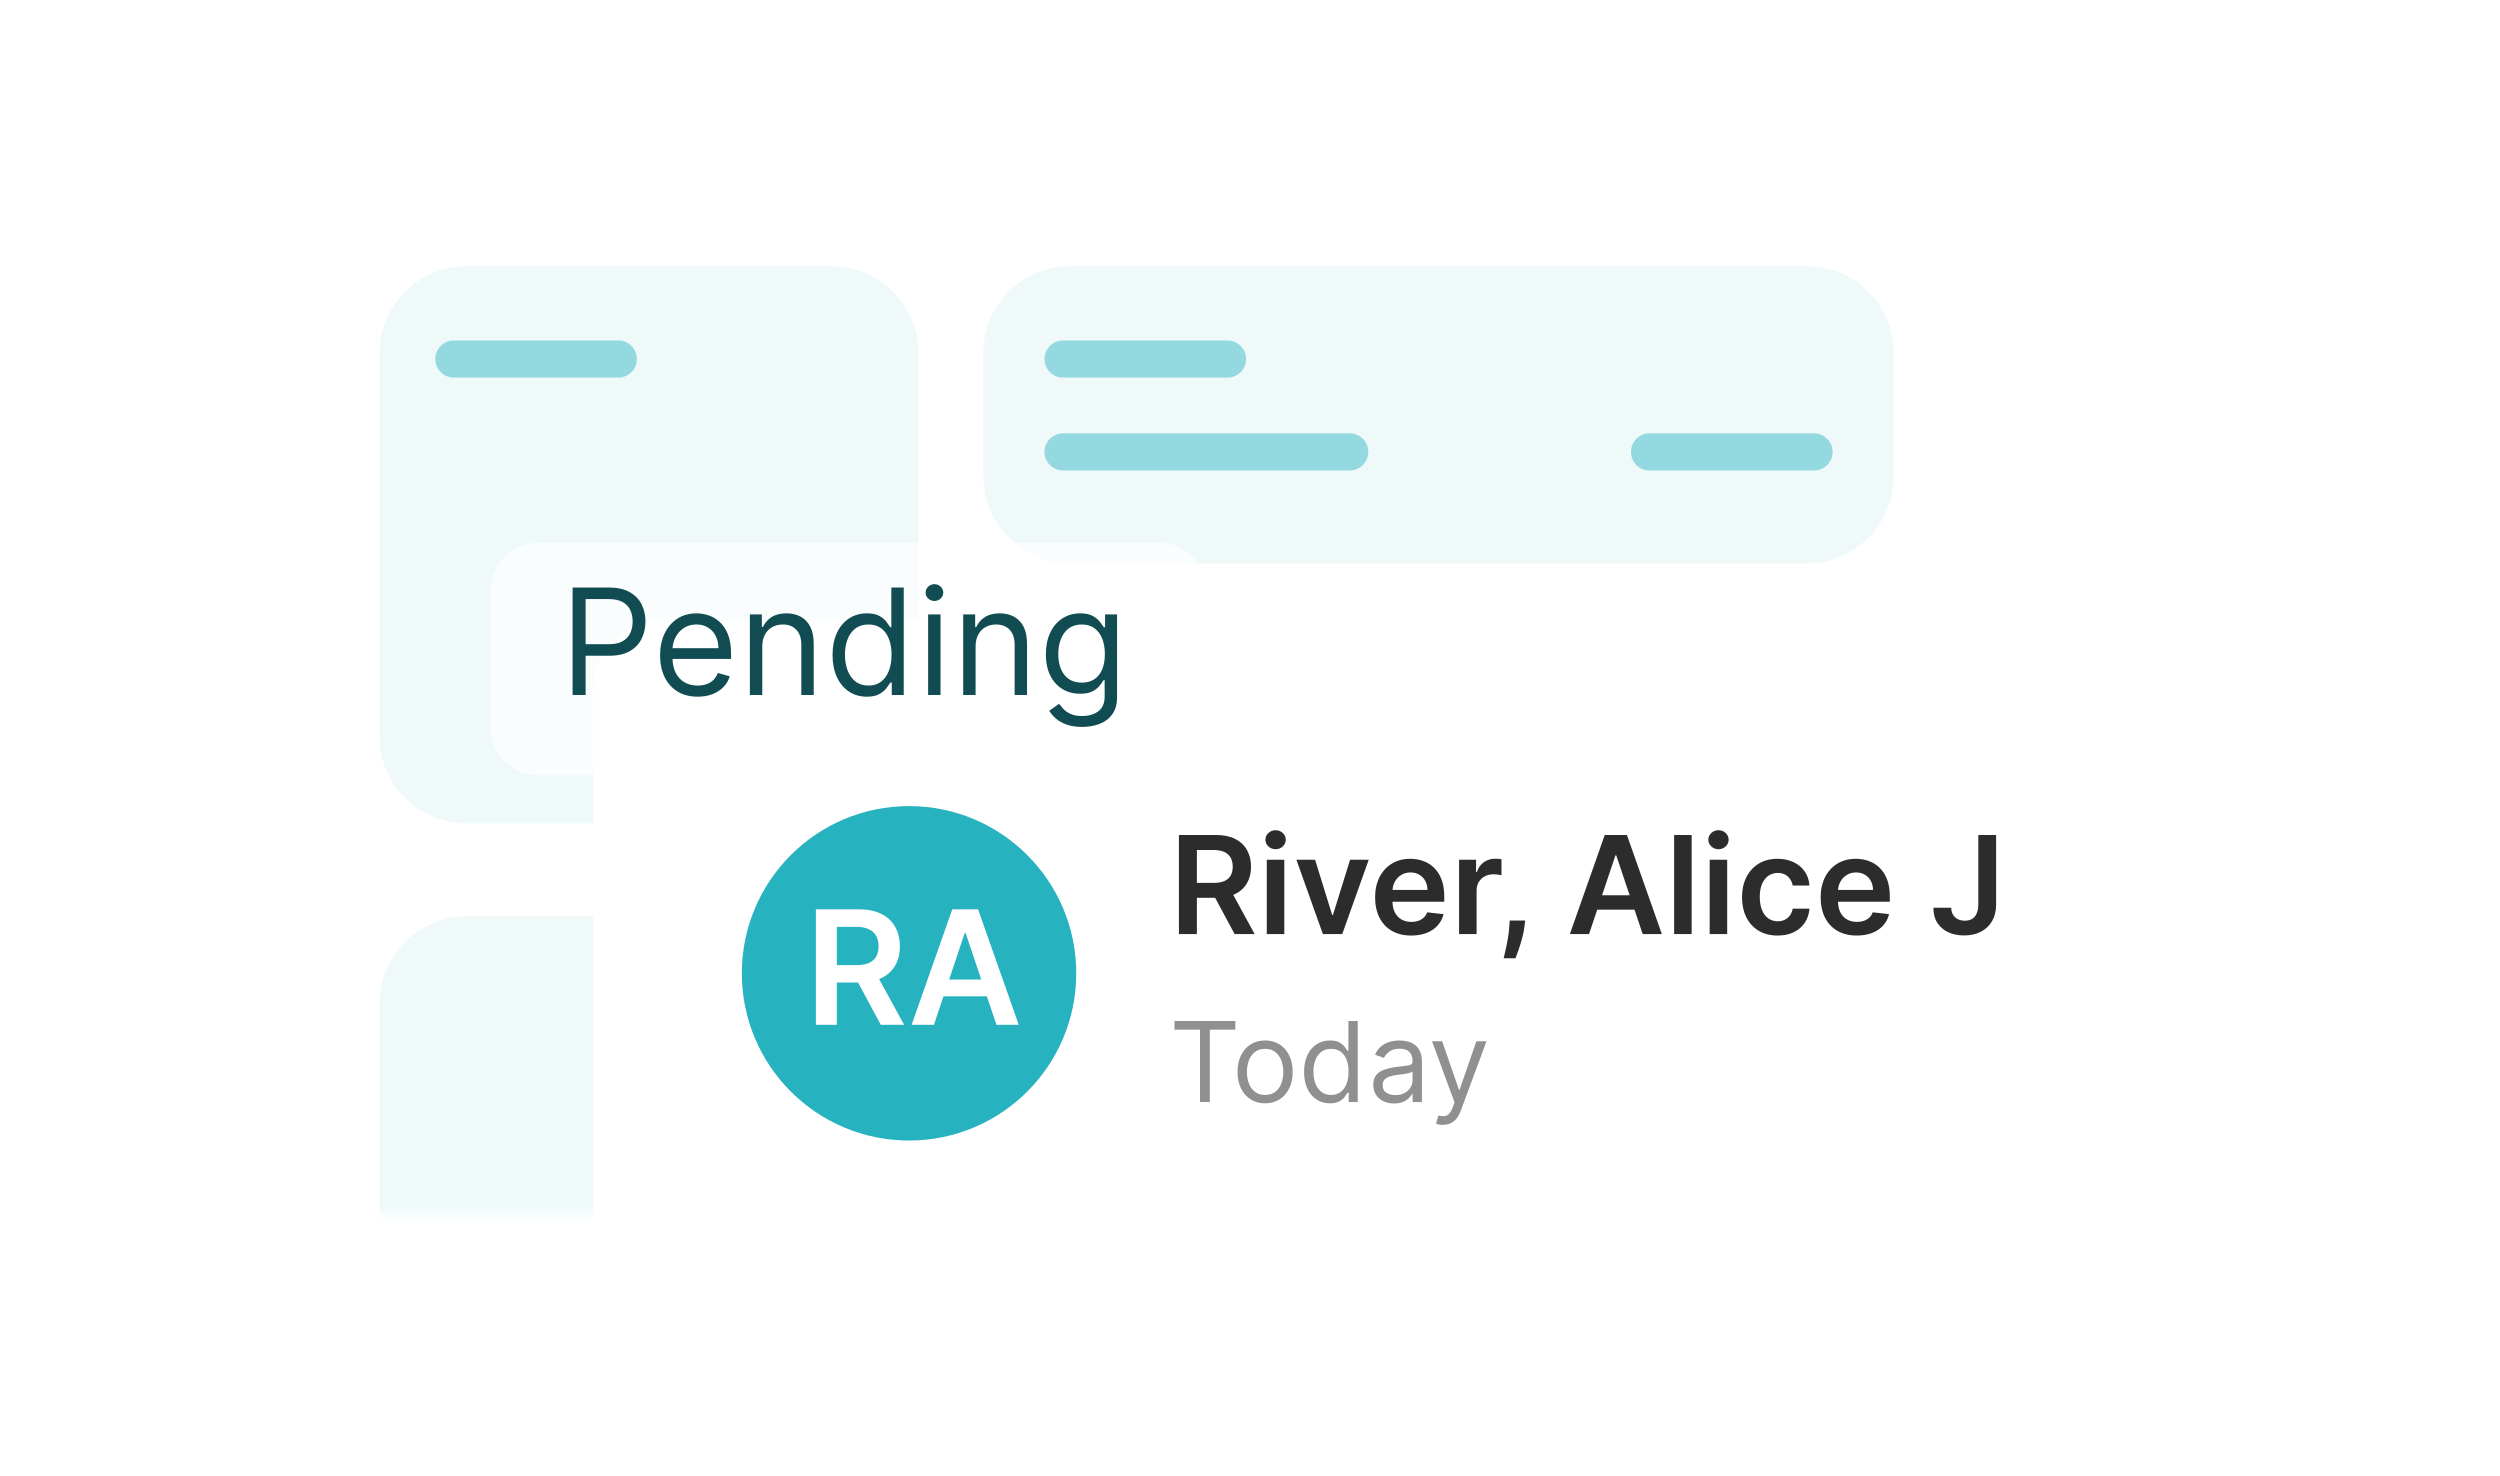 <?xml version="1.0" encoding="UTF-8"?> <svg xmlns="http://www.w3.org/2000/svg" width="293" height="173" viewBox="0 0 293 173" fill="none"><g clip-path="url(#clip0_0_3)"><g filter="url(#filter0_d_0_3)"><mask id="mask0_0_3" style="mask-type:luminance" maskUnits="userSpaceOnUse" x="14" y="15" width="218" height="126"><path d="M14 25.188C14 19.561 18.561 15 24.188 15H221.554C227.181 15 231.742 19.561 231.742 25.188V130.014C231.742 135.64 227.181 140.202 221.554 140.202H24.188C18.561 140.202 14 135.64 14 130.014V25.188Z" fill="white"></path></mask><g mask="url(#mask0_0_3)"><path d="M14 25.188C14 19.561 18.561 15 24.188 15H221.554C227.181 15 231.742 19.561 231.742 25.188V130.014C231.742 135.64 227.181 140.202 221.554 140.202H24.188C18.561 140.202 14 135.64 14 130.014V25.188Z" fill="white" fill-opacity="0.7"></path><path d="M36.863 15H-20.839V140.202H36.863V15Z" fill="white"></path><path data-figma-bg-blur-radius="12.2256" d="M211.755 29.153H125.438C119.811 29.153 115.25 33.715 115.25 39.341V53.804C115.25 59.431 119.811 63.992 125.438 63.992H211.755C217.382 63.992 221.943 59.431 221.943 53.804V39.341C221.943 33.715 217.382 29.153 211.755 29.153Z" fill="#E9F7F9" fill-opacity="0.7"></path><path d="M158.185 48.75H124.588C123.386 48.75 122.411 49.725 122.411 50.927C122.411 52.13 123.386 53.105 124.588 53.105H158.185C159.387 53.105 160.362 52.13 160.362 50.927C160.362 49.725 159.387 48.75 158.185 48.75Z" fill="#93D9DF"></path><path d="M143.864 37.863H124.588C123.386 37.863 122.411 38.838 122.411 40.04C122.411 41.243 123.386 42.218 124.588 42.218H143.864C145.066 42.218 146.041 41.243 146.041 40.04C146.041 38.838 145.066 37.863 143.864 37.863Z" fill="#93D9DF"></path><path d="M212.605 48.75H193.329C192.127 48.75 191.152 49.725 191.152 50.927C191.152 52.13 192.127 53.105 193.329 53.105H212.605C213.807 53.105 214.782 52.13 214.782 50.927C214.782 49.725 213.807 48.75 212.605 48.75Z" fill="#93D9DF"></path><path data-figma-bg-blur-radius="12.2256" d="M97.441 29.153H54.672C49.045 29.153 44.484 33.715 44.484 39.341V84.288C44.484 89.915 49.045 94.476 54.672 94.476H97.441C103.068 94.476 107.629 89.915 107.629 84.288V39.341C107.629 33.715 103.068 29.153 97.441 29.153Z" fill="#E9F7F9" fill-opacity="0.7"></path><path d="M72.469 37.863H53.194C51.991 37.863 51.016 38.838 51.016 40.04C51.016 41.243 51.991 42.218 53.194 42.218H72.469C73.671 42.218 74.646 41.243 74.646 40.04C74.646 38.838 73.671 37.863 72.469 37.863Z" fill="#93D9DF"></path><path data-figma-bg-blur-radius="12.2256" d="M97.441 105.363H54.672C49.045 105.363 44.484 109.924 44.484 115.551V139.812C44.484 145.439 49.045 150 54.672 150H97.441C103.068 150 107.629 145.439 107.629 139.812V115.551C107.629 109.924 103.068 105.363 97.441 105.363Z" fill="#E9F7F9" fill-opacity="0.7"></path><g filter="url(#filter4_d_0_3)"><path d="M211.755 111.895H125.438C119.811 111.895 115.25 116.456 115.25 122.083V136.546C115.25 142.172 119.811 146.734 125.438 146.734H211.755C217.382 146.734 221.943 142.172 221.943 136.546V122.083C221.943 116.456 217.382 111.895 211.755 111.895Z" fill="white" fill-opacity="0.7"></path></g><path d="M158.185 131.492H124.588C123.386 131.492 122.411 132.467 122.411 133.669C122.411 134.872 123.386 135.847 124.588 135.847H158.185C159.387 135.847 160.362 134.872 160.362 133.669C160.362 132.467 159.387 131.492 158.185 131.492Z" fill="#93D9DF"></path><path d="M143.864 120.605H124.588C123.386 120.605 122.411 121.58 122.411 122.782C122.411 123.985 123.386 124.96 124.588 124.96H143.864C145.066 124.96 146.041 123.985 146.041 122.782C146.041 121.58 145.066 120.605 143.864 120.605Z" fill="#93D9DF"></path><path d="M212.605 131.492H193.329C192.127 131.492 191.152 132.467 191.152 133.669C191.152 134.872 192.127 135.847 193.329 135.847H212.605C213.807 135.847 214.782 134.872 214.782 133.669C214.782 132.467 213.807 131.492 212.605 131.492Z" fill="#93D9DF"></path><g filter="url(#filter5_d_0_3)"><path d="M211.755 70.524H125.438C119.811 70.524 115.25 75.085 115.25 80.712V95.175C115.25 100.802 119.811 105.363 125.438 105.363H211.755C217.382 105.363 221.943 100.802 221.943 95.175V80.712C221.943 75.085 217.382 70.524 211.755 70.524Z" fill="white" fill-opacity="0.7"></path></g><path d="M158.185 90.121H124.588C123.386 90.121 122.411 91.096 122.411 92.298C122.411 93.501 123.386 94.476 124.588 94.476H158.185C159.387 94.476 160.362 93.501 160.362 92.298C160.362 91.096 159.387 90.121 158.185 90.121Z" fill="#93D9DF"></path><path d="M143.864 79.234H124.588C123.386 79.234 122.411 80.209 122.411 81.411C122.411 82.614 123.386 83.589 124.588 83.589H143.864C145.066 83.589 146.041 82.614 146.041 81.411C146.041 80.209 145.066 79.234 143.864 79.234Z" fill="#93D9DF"></path><path d="M212.605 90.121H193.329C192.127 90.121 191.152 91.096 191.152 92.298C191.152 93.501 192.127 94.476 193.329 94.476H212.605C213.807 94.476 214.782 93.501 214.782 92.298C214.782 91.096 213.807 90.121 212.605 90.121Z" fill="#93D9DF"></path></g></g><path d="M242.423 72.702H77.352C73.029 72.702 69.524 76.206 69.524 80.529V142.173C69.524 146.496 73.029 150 77.352 150H242.423C246.746 150 250.25 146.496 250.25 142.173V80.529C250.25 76.206 246.746 72.702 242.423 72.702Z" fill="white"></path><path d="M138.17 109.476V97.86H142.526C143.418 97.86 144.167 98.015 144.772 98.326C145.381 98.635 145.84 99.07 146.15 99.63C146.464 100.186 146.621 100.834 146.621 101.575C146.621 102.32 146.462 102.967 146.144 103.515C145.83 104.059 145.367 104.481 144.755 104.78C144.142 105.075 143.39 105.222 142.497 105.222H139.395V103.475H142.214C142.736 103.475 143.163 103.403 143.496 103.26C143.828 103.112 144.074 102.899 144.233 102.619C144.396 102.335 144.477 101.987 144.477 101.575C144.477 101.163 144.396 100.811 144.233 100.52C144.07 100.225 143.823 100.002 143.49 99.851C143.157 99.696 142.728 99.619 142.203 99.619H140.274V109.476H138.17ZM144.171 104.213L147.046 109.476H144.698L141.874 104.213H144.171ZM148.467 109.476V100.764H150.52V109.476H148.467ZM149.499 99.528C149.174 99.528 148.894 99.42 148.66 99.205C148.425 98.985 148.308 98.722 148.308 98.416C148.308 98.106 148.425 97.843 148.66 97.628C148.894 97.409 149.174 97.299 149.499 97.299C149.828 97.299 150.108 97.409 150.338 97.628C150.573 97.843 150.69 98.106 150.69 98.416C150.69 98.722 150.573 98.985 150.338 99.205C150.108 99.42 149.828 99.528 149.499 99.528ZM160.413 100.764L157.31 109.476H155.042L151.939 100.764H154.129L156.131 107.236H156.221L158.229 100.764H160.413ZM165.394 109.646C164.52 109.646 163.766 109.464 163.131 109.102C162.499 108.735 162.013 108.217 161.673 107.547C161.333 106.874 161.163 106.082 161.163 105.171C161.163 104.275 161.333 103.489 161.673 102.812C162.017 102.131 162.497 101.602 163.114 101.224C163.73 100.842 164.454 100.651 165.286 100.651C165.823 100.651 166.33 100.738 166.806 100.912C167.286 101.082 167.71 101.347 168.076 101.706C168.447 102.065 168.738 102.522 168.95 103.078C169.162 103.63 169.267 104.288 169.267 105.052V105.682H162.127V104.298H167.299C167.296 103.904 167.21 103.555 167.044 103.248C166.878 102.938 166.645 102.695 166.347 102.517C166.052 102.339 165.708 102.25 165.314 102.25C164.895 102.25 164.526 102.352 164.208 102.556C163.891 102.757 163.643 103.022 163.465 103.351C163.291 103.676 163.203 104.033 163.199 104.422V105.63C163.199 106.137 163.291 106.572 163.477 106.935C163.662 107.294 163.921 107.57 164.254 107.763C164.586 107.952 164.976 108.047 165.422 108.047C165.721 108.047 165.991 108.005 166.233 107.922C166.475 107.835 166.685 107.708 166.863 107.542C167.04 107.375 167.175 107.169 167.265 106.924L169.182 107.139C169.061 107.646 168.831 108.088 168.49 108.466C168.154 108.841 167.723 109.132 167.197 109.34C166.672 109.544 166.07 109.646 165.394 109.646ZM171.004 109.476V100.764H172.995V102.216H173.086C173.245 101.713 173.517 101.326 173.902 101.053C174.292 100.777 174.736 100.639 175.235 100.639C175.349 100.639 175.475 100.645 175.615 100.656C175.759 100.664 175.878 100.677 175.973 100.696V102.585C175.886 102.555 175.748 102.528 175.559 102.505C175.373 102.479 175.194 102.466 175.02 102.466C174.645 102.466 174.309 102.547 174.01 102.71C173.715 102.868 173.483 103.09 173.313 103.373C173.142 103.657 173.057 103.984 173.057 104.354V109.476H171.004ZM178.749 107.888L178.675 108.512C178.622 108.988 178.528 109.472 178.392 109.964C178.259 110.459 178.119 110.915 177.972 111.33C177.824 111.746 177.705 112.073 177.615 112.312H176.231C176.284 112.081 176.355 111.767 176.446 111.37C176.541 110.973 176.631 110.527 176.718 110.032C176.805 109.536 176.864 109.033 176.894 108.523L176.934 107.888H178.749ZM186.234 109.476H183.988L188.077 97.86H190.675L194.77 109.476H192.524L189.421 100.242H189.331L186.234 109.476ZM186.308 104.922H192.433V106.612H186.308V104.922ZM198.262 97.86V109.476H196.209V97.86H198.262ZM200.373 109.476V100.764H202.426V109.476H200.373ZM201.405 99.528C201.08 99.528 200.8 99.42 200.566 99.205C200.332 98.985 200.214 98.722 200.214 98.416C200.214 98.106 200.332 97.843 200.566 97.628C200.8 97.409 201.08 97.299 201.405 97.299C201.734 97.299 202.014 97.409 202.245 97.628C202.479 97.843 202.596 98.106 202.596 98.416C202.596 98.722 202.479 98.985 202.245 99.205C202.014 99.42 201.734 99.528 201.405 99.528ZM208.338 109.646C207.468 109.646 206.721 109.455 206.097 109.073C205.477 108.691 204.999 108.164 204.662 107.491C204.33 106.814 204.163 106.035 204.163 105.154C204.163 104.269 204.333 103.489 204.674 102.812C205.014 102.131 205.494 101.602 206.114 101.224C206.738 100.842 207.475 100.651 208.326 100.651C209.033 100.651 209.659 100.781 210.203 101.042C210.752 101.299 211.188 101.664 211.514 102.137C211.839 102.606 212.024 103.154 212.069 103.782H210.107C210.028 103.362 209.839 103.012 209.54 102.732C209.245 102.449 208.85 102.307 208.355 102.307C207.935 102.307 207.566 102.42 207.249 102.647C206.931 102.87 206.683 103.192 206.506 103.611C206.332 104.031 206.245 104.534 206.245 105.12C206.245 105.714 206.332 106.224 206.506 106.651C206.68 107.075 206.923 107.402 207.237 107.633C207.555 107.859 207.927 107.973 208.355 107.973C208.657 107.973 208.927 107.916 209.166 107.803C209.408 107.685 209.61 107.517 209.772 107.298C209.935 107.079 210.047 106.812 210.107 106.498H212.069C212.02 107.115 211.839 107.661 211.525 108.137C211.211 108.61 210.784 108.981 210.243 109.249C209.702 109.514 209.067 109.646 208.338 109.646ZM217.612 109.646C216.739 109.646 215.984 109.464 215.349 109.102C214.718 108.735 214.232 108.217 213.891 107.547C213.551 106.874 213.381 106.082 213.381 105.171C213.381 104.275 213.551 103.489 213.891 102.812C214.236 102.131 214.716 101.602 215.332 101.224C215.948 100.842 216.672 100.651 217.504 100.651C218.041 100.651 218.548 100.738 219.024 100.912C219.504 101.082 219.928 101.347 220.295 101.706C220.665 102.065 220.956 102.522 221.168 103.078C221.38 103.63 221.486 104.288 221.486 105.052V105.682H214.345V104.298H219.518C219.514 103.904 219.429 103.555 219.262 103.248C219.096 102.938 218.864 102.695 218.565 102.517C218.27 102.339 217.926 102.25 217.533 102.25C217.113 102.25 216.744 102.352 216.427 102.556C216.109 102.757 215.861 103.022 215.684 103.351C215.51 103.676 215.421 104.033 215.417 104.422V105.63C215.417 106.137 215.51 106.572 215.695 106.935C215.88 107.294 216.139 107.57 216.472 107.763C216.805 107.952 217.194 108.047 217.64 108.047C217.939 108.047 218.209 108.005 218.451 107.922C218.693 107.835 218.903 107.708 219.081 107.542C219.259 107.375 219.393 107.169 219.484 106.924L221.401 107.139C221.28 107.646 221.049 108.088 220.709 108.466C220.372 108.841 219.941 109.132 219.416 109.34C218.89 109.544 218.289 109.646 217.612 109.646ZM231.858 97.86H233.945V106.028C233.941 106.776 233.782 107.421 233.468 107.962C233.154 108.498 232.716 108.912 232.153 109.204C231.593 109.491 230.941 109.635 230.196 109.635C229.515 109.635 228.903 109.514 228.358 109.272C227.818 109.026 227.388 108.663 227.071 108.183C226.753 107.703 226.594 107.105 226.594 106.39H228.687C228.691 106.704 228.759 106.975 228.891 107.202C229.027 107.428 229.215 107.602 229.453 107.723C229.691 107.844 229.965 107.905 230.275 107.905C230.612 107.905 230.897 107.835 231.132 107.695C231.366 107.551 231.544 107.34 231.665 107.06C231.79 106.78 231.854 106.436 231.858 106.028V97.86Z" fill="#2C2C2C"></path><path d="M137.655 120.68V119.66H144.781V120.68H141.794V129.161H140.643V120.68H137.655ZM148.27 129.31C147.627 129.31 147.063 129.157 146.577 128.85C146.094 128.544 145.717 128.116 145.445 127.565C145.176 127.015 145.041 126.371 145.041 125.635C145.041 124.893 145.176 124.245 145.445 123.691C145.717 123.138 146.094 122.708 146.577 122.402C147.063 122.095 147.627 121.942 148.27 121.942C148.914 121.942 149.477 122.095 149.959 122.402C150.445 122.708 150.822 123.138 151.091 123.691C151.363 124.245 151.499 124.893 151.499 125.635C151.499 126.371 151.363 127.015 151.091 127.565C150.822 128.116 150.445 128.544 149.959 128.85C149.477 129.157 148.914 129.31 148.27 129.31ZM148.27 128.326C148.759 128.326 149.161 128.201 149.477 127.95C149.792 127.7 150.026 127.37 150.177 126.962C150.329 126.554 150.404 126.112 150.404 125.635C150.404 125.159 150.329 124.715 150.177 124.304C150.026 123.892 149.792 123.56 149.477 123.306C149.161 123.053 148.759 122.926 148.27 122.926C147.782 122.926 147.38 123.053 147.064 123.306C146.749 123.56 146.515 123.892 146.364 124.304C146.212 124.715 146.136 125.159 146.136 125.635C146.136 126.112 146.212 126.554 146.364 126.962C146.515 127.37 146.749 127.7 147.064 127.95C147.38 128.201 147.782 128.326 148.27 128.326ZM155.861 129.31C155.268 129.31 154.743 129.16 154.289 128.86C153.834 128.557 153.478 128.13 153.222 127.579C152.965 127.026 152.837 126.371 152.837 125.617C152.837 124.868 152.965 124.219 153.222 123.668C153.478 123.118 153.836 122.692 154.293 122.392C154.751 122.092 155.28 121.942 155.88 121.942C156.344 121.942 156.71 122.02 156.98 122.174C157.252 122.326 157.459 122.499 157.601 122.694C157.747 122.886 157.86 123.043 157.94 123.167H158.033V119.66H159.128V129.161H158.07V128.066H157.94C157.86 128.196 157.745 128.36 157.597 128.558C157.448 128.753 157.236 128.928 156.961 129.082C156.686 129.234 156.319 129.31 155.861 129.31ZM156.01 128.326C156.449 128.326 156.82 128.212 157.123 127.983C157.427 127.751 157.657 127.431 157.815 127.022C157.972 126.611 158.051 126.136 158.051 125.598C158.051 125.066 157.974 124.601 157.819 124.202C157.665 123.8 157.436 123.487 157.133 123.265C156.83 123.039 156.455 122.926 156.01 122.926C155.546 122.926 155.159 123.045 154.85 123.283C154.544 123.518 154.313 123.838 154.159 124.244C154.007 124.646 153.932 125.097 153.932 125.598C153.932 126.105 154.009 126.566 154.163 126.981C154.321 127.392 154.553 127.72 154.859 127.964C155.169 128.206 155.552 128.326 156.01 128.326ZM163.382 129.328C162.93 129.328 162.521 129.243 162.152 129.073C161.784 128.9 161.492 128.651 161.276 128.326C161.059 127.998 160.951 127.602 160.951 127.138C160.951 126.73 161.031 126.399 161.192 126.146C161.353 125.889 161.568 125.688 161.837 125.543C162.106 125.397 162.403 125.289 162.728 125.218C163.056 125.144 163.385 125.085 163.716 125.041C164.149 124.986 164.5 124.944 164.769 124.916C165.041 124.885 165.239 124.834 165.363 124.763C165.49 124.692 165.553 124.568 165.553 124.392V124.355C165.553 123.897 165.428 123.541 165.177 123.288C164.93 123.034 164.554 122.907 164.05 122.907C163.527 122.907 163.117 123.022 162.821 123.251C162.524 123.48 162.315 123.724 162.194 123.984L161.155 123.613C161.341 123.18 161.588 122.842 161.897 122.601C162.21 122.357 162.55 122.187 162.918 122.091C163.289 121.992 163.654 121.942 164.013 121.942C164.242 121.942 164.505 121.97 164.802 122.026C165.102 122.078 165.391 122.188 165.669 122.355C165.951 122.522 166.184 122.774 166.37 123.111C166.555 123.449 166.648 123.9 166.648 124.466V129.161H165.553V128.196H165.497C165.423 128.351 165.3 128.516 165.126 128.693C164.953 128.869 164.723 129.019 164.435 129.143C164.147 129.266 163.796 129.328 163.382 129.328ZM163.549 128.345C163.982 128.345 164.347 128.26 164.644 128.09C164.944 127.919 165.17 127.7 165.321 127.431C165.476 127.162 165.553 126.879 165.553 126.582V125.58C165.507 125.635 165.405 125.686 165.247 125.733C165.092 125.776 164.913 125.815 164.709 125.849C164.508 125.88 164.311 125.907 164.12 125.932C163.931 125.954 163.778 125.972 163.66 125.988C163.376 126.025 163.11 126.085 162.862 126.169C162.618 126.249 162.42 126.371 162.268 126.535C162.12 126.696 162.046 126.916 162.046 127.194C162.046 127.575 162.187 127.862 162.468 128.057C162.753 128.249 163.113 128.345 163.549 128.345ZM169.097 131.834C168.911 131.834 168.745 131.818 168.6 131.787C168.455 131.759 168.354 131.731 168.299 131.704L168.577 130.739C168.843 130.807 169.078 130.831 169.282 130.813C169.486 130.794 169.667 130.703 169.825 130.539C169.986 130.378 170.133 130.117 170.266 129.755L170.47 129.198L167.835 122.035H169.022L170.989 127.714H171.064L173.031 122.035H174.218L171.194 130.2C171.057 130.569 170.889 130.873 170.688 131.114C170.487 131.359 170.253 131.54 169.987 131.657C169.724 131.775 169.427 131.834 169.097 131.834Z" fill="#909090"></path><path d="M106.54 133.67C117.363 133.67 126.137 124.896 126.137 114.073C126.137 103.25 117.363 94.476 106.54 94.476C95.717 94.476 86.943 103.25 86.943 114.073C86.943 124.896 95.717 133.67 106.54 133.67Z" fill="#26B2BF"></path><path d="M95.622 120.106V106.577H100.695C101.735 106.577 102.607 106.758 103.311 107.119C104.02 107.48 104.555 107.986 104.916 108.638C105.282 109.286 105.465 110.041 105.465 110.904C105.465 111.771 105.28 112.524 104.91 113.163C104.544 113.797 104.005 114.288 103.291 114.636C102.578 114.98 101.702 115.151 100.662 115.151H97.049V113.117H100.332C100.94 113.117 101.437 113.033 101.825 112.866C102.212 112.694 102.499 112.445 102.684 112.119C102.873 111.789 102.968 111.384 102.968 110.904C102.968 110.424 102.873 110.014 102.684 109.675C102.494 109.332 102.206 109.072 101.818 108.896C101.431 108.715 100.931 108.625 100.319 108.625H98.073V120.106H95.622ZM102.611 113.976L105.96 120.106H103.225L99.936 113.976H102.611ZM109.458 120.106H106.842L111.605 106.577H114.63L119.399 120.106H116.783L113.17 109.352H113.065L109.458 120.106ZM109.544 114.801H116.678V116.77H109.544V114.801Z" fill="white"></path><g filter="url(#filter6_d_0_3)"><g filter="url(#filter7_d_0_3)"><path d="M135.935 56.371H62.992C59.986 56.371 57.548 58.808 57.548 61.815V78.145C57.548 81.151 59.986 83.589 62.992 83.589H135.935C138.942 83.589 141.379 81.151 141.379 78.145V61.815C141.379 58.808 138.942 56.371 135.935 56.371Z" fill="white" fill-opacity="0.7"></path></g><path d="M67.11 76.231V63.634H71.366C72.355 63.634 73.162 63.812 73.79 64.169C74.421 64.522 74.889 64.999 75.192 65.602C75.496 66.205 75.647 66.877 75.647 67.62C75.647 68.362 75.496 69.036 75.192 69.643C74.893 70.25 74.429 70.734 73.802 71.095C73.175 71.452 72.371 71.63 71.391 71.63H68.34V70.277H71.342C72.018 70.277 72.562 70.16 72.972 69.926C73.382 69.692 73.679 69.377 73.864 68.979C74.052 68.577 74.147 68.124 74.147 67.62C74.147 67.115 74.052 66.664 73.864 66.266C73.679 65.869 73.38 65.557 72.966 65.332C72.551 65.102 72.002 64.987 71.317 64.987H68.635V76.231H67.11ZM81.767 76.428C80.857 76.428 80.072 76.227 79.412 75.825C78.755 75.419 78.249 74.853 77.892 74.127C77.54 73.397 77.363 72.549 77.363 71.581C77.363 70.613 77.54 69.76 77.892 69.022C78.249 68.28 78.745 67.702 79.381 67.288C80.02 66.869 80.767 66.66 81.62 66.66C82.112 66.66 82.598 66.742 83.078 66.906C83.557 67.07 83.994 67.337 84.388 67.706C84.781 68.071 85.095 68.555 85.329 69.157C85.562 69.76 85.679 70.502 85.679 71.384V71.999H78.397V70.744H84.203C84.203 70.211 84.097 69.736 83.883 69.317C83.674 68.899 83.375 68.569 82.985 68.327C82.6 68.085 82.145 67.964 81.62 67.964C81.042 67.964 80.541 68.108 80.119 68.395C79.701 68.678 79.379 69.047 79.153 69.502C78.928 69.957 78.815 70.445 78.815 70.966V71.802C78.815 72.516 78.938 73.121 79.184 73.617C79.434 74.109 79.781 74.484 80.224 74.742C80.666 74.997 81.181 75.124 81.767 75.124C82.149 75.124 82.493 75.07 82.801 74.964C83.112 74.853 83.381 74.689 83.606 74.472C83.832 74.25 84.006 73.975 84.129 73.647L85.532 74.041C85.384 74.517 85.136 74.935 84.787 75.296C84.439 75.653 84.008 75.931 83.496 76.132C82.983 76.329 82.407 76.428 81.767 76.428ZM89.339 70.547V76.231H87.887V66.783H89.29V68.259H89.413C89.634 67.78 89.971 67.394 90.421 67.103C90.873 66.808 91.455 66.66 92.168 66.66C92.808 66.66 93.368 66.791 93.847 67.054C94.327 67.312 94.701 67.706 94.967 68.235C95.234 68.76 95.367 69.424 95.367 70.228V76.231H93.915V70.326C93.915 69.584 93.722 69.006 93.337 68.591C92.952 68.173 92.423 67.964 91.75 67.964C91.287 67.964 90.873 68.065 90.508 68.266C90.147 68.466 89.862 68.76 89.653 69.145C89.444 69.531 89.339 69.998 89.339 70.547ZM101.587 76.428C100.799 76.428 100.104 76.229 99.502 75.831C98.899 75.429 98.427 74.863 98.087 74.133C97.747 73.399 97.576 72.532 97.576 71.532C97.576 70.539 97.747 69.678 98.087 68.948C98.427 68.218 98.901 67.655 99.508 67.257C100.115 66.859 100.816 66.66 101.611 66.66C102.226 66.66 102.712 66.763 103.069 66.968C103.43 67.169 103.705 67.398 103.893 67.657C104.086 67.911 104.236 68.12 104.342 68.284H104.465V63.634H105.917V76.231H104.515V74.779H104.342C104.236 74.951 104.084 75.169 103.887 75.431C103.69 75.69 103.409 75.921 103.045 76.126C102.68 76.327 102.194 76.428 101.587 76.428ZM101.784 75.124C102.366 75.124 102.858 74.972 103.26 74.668C103.662 74.361 103.967 73.937 104.176 73.395C104.385 72.85 104.49 72.221 104.49 71.507C104.49 70.802 104.387 70.185 104.182 69.656C103.977 69.123 103.674 68.708 103.272 68.413C102.87 68.114 102.374 67.964 101.784 67.964C101.169 67.964 100.656 68.122 100.246 68.438C99.84 68.749 99.534 69.174 99.329 69.711C99.129 70.244 99.028 70.843 99.028 71.507C99.028 72.18 99.131 72.79 99.336 73.34C99.545 73.885 99.852 74.32 100.258 74.644C100.668 74.964 101.177 75.124 101.784 75.124ZM108.777 76.231V66.783H110.229V76.231H108.777ZM109.515 65.209C109.232 65.209 108.988 65.112 108.783 64.919C108.582 64.727 108.482 64.495 108.482 64.225C108.482 63.954 108.582 63.722 108.783 63.529C108.988 63.337 109.232 63.24 109.515 63.24C109.798 63.24 110.04 63.337 110.241 63.529C110.446 63.722 110.549 63.954 110.549 64.225C110.549 64.495 110.446 64.727 110.241 64.919C110.04 65.112 109.798 65.209 109.515 65.209ZM114.339 70.547V76.231H112.887V66.783H114.29V68.259H114.413C114.634 67.78 114.97 67.394 115.422 67.103C115.873 66.808 116.455 66.66 117.168 66.66C117.808 66.66 118.368 66.791 118.848 67.054C119.327 67.312 119.7 67.706 119.967 68.235C120.233 68.76 120.367 69.424 120.367 70.228V76.231H118.915V70.326C118.915 69.584 118.722 69.006 118.337 68.591C117.952 68.173 117.423 67.964 116.75 67.964C116.287 67.964 115.873 68.065 115.508 68.266C115.147 68.466 114.862 68.76 114.653 69.145C114.444 69.531 114.339 69.998 114.339 70.547ZM126.833 79.971C126.132 79.971 125.529 79.88 125.024 79.7C124.52 79.524 124.1 79.29 123.764 78.999C123.431 78.712 123.167 78.404 122.97 78.076L124.126 77.264C124.258 77.436 124.424 77.633 124.625 77.855C124.826 78.08 125.1 78.275 125.449 78.439C125.802 78.607 126.263 78.691 126.833 78.691C127.595 78.691 128.225 78.507 128.721 78.138C129.217 77.769 129.465 77.19 129.465 76.403V74.484H129.342C129.236 74.656 129.084 74.87 128.887 75.124C128.694 75.374 128.416 75.597 128.051 75.794C127.69 75.987 127.202 76.083 126.587 76.083C125.824 76.083 125.139 75.903 124.532 75.542C123.93 75.181 123.452 74.656 123.099 73.967C122.751 73.278 122.576 72.442 122.576 71.458C122.576 70.49 122.747 69.647 123.087 68.93C123.427 68.208 123.901 67.65 124.508 67.257C125.115 66.859 125.816 66.66 126.611 66.66C127.226 66.66 127.714 66.763 128.075 66.968C128.44 67.169 128.719 67.398 128.912 67.657C129.109 67.911 129.26 68.12 129.367 68.284H129.515V66.783H130.917V76.501C130.917 77.313 130.732 77.974 130.363 78.482C129.998 78.995 129.506 79.37 128.887 79.608C128.272 79.85 127.587 79.971 126.833 79.971ZM126.784 74.779C127.366 74.779 127.858 74.646 128.26 74.379C128.662 74.113 128.967 73.73 129.176 73.229C129.385 72.729 129.49 72.13 129.49 71.433C129.49 70.752 129.387 70.152 129.182 69.631C128.977 69.11 128.674 68.702 128.272 68.407C127.87 68.112 127.374 67.964 126.784 67.964C126.169 67.964 125.656 68.12 125.246 68.432C124.84 68.743 124.534 69.162 124.329 69.686C124.128 70.211 124.028 70.793 124.028 71.433C124.028 72.089 124.131 72.669 124.336 73.174C124.545 73.674 124.852 74.068 125.258 74.355C125.668 74.638 126.177 74.779 126.784 74.779Z" fill="#104C52"></path></g></g><defs><filter id="filter0_d_0_3" x="-8" y="-4.962" width="261.742" height="169.202" filterUnits="userSpaceOnUse" color-interpolation-filters="sRGB"><feFlood flood-opacity="0" result="BackgroundImageFix"></feFlood><feColorMatrix in="SourceAlpha" type="matrix" values="0 0 0 0 0 0 0 0 0 0 0 0 0 0 0 0 0 0 127 0" result="hardAlpha"></feColorMatrix><feOffset dy="2.038"></feOffset><feGaussianBlur stdDeviation="11"></feGaussianBlur><feComposite in2="hardAlpha" operator="out"></feComposite><feColorMatrix type="matrix" values="0 0 0 0 0 0 0 0 0 0 0 0 0 0 0 0 0 0 0.05 0"></feColorMatrix><feBlend mode="normal" in2="BackgroundImageFix" result="effect1_dropShadow_0_3"></feBlend><feBlend mode="normal" in="SourceGraphic" in2="effect1_dropShadow_0_3" result="shape"></feBlend></filter><clipPath id="bgblur_1_0_3_clip_path" transform="translate(-103.024 -16.928)"><path d="M211.755 29.153H125.438C119.811 29.153 115.25 33.715 115.25 39.341V53.804C115.25 59.431 119.811 63.992 125.438 63.992H211.755C217.382 63.992 221.943 59.431 221.943 53.804V39.341C221.943 33.715 217.382 29.153 211.755 29.153Z"></path></clipPath><clipPath id="bgblur_2_0_3_clip_path" transform="translate(-32.258 -16.928)"><path d="M97.441 29.153H54.672C49.045 29.153 44.484 33.715 44.484 39.341V84.288C44.484 89.915 49.045 94.476 54.672 94.476H97.441C103.068 94.476 107.629 89.915 107.629 84.288V39.341C107.629 33.715 103.068 29.153 97.441 29.153Z"></path></clipPath><clipPath id="bgblur_3_0_3_clip_path" transform="translate(-32.258 -93.137)"><path d="M97.441 105.363H54.672C49.045 105.363 44.484 109.924 44.484 115.551V139.812C44.484 145.439 49.045 150 54.672 150H97.441C103.068 150 107.629 145.439 107.629 139.812V115.551C107.629 109.924 103.068 105.363 97.441 105.363Z"></path></clipPath><filter id="filter4_d_0_3" x="100.681" y="99.364" width="135.831" height="63.976" filterUnits="userSpaceOnUse" color-interpolation-filters="sRGB"><feFlood flood-opacity="0" result="BackgroundImageFix"></feFlood><feColorMatrix in="SourceAlpha" type="matrix" values="0 0 0 0 0 0 0 0 0 0 0 0 0 0 0 0 0 0 127 0" result="hardAlpha"></feColorMatrix><feOffset dy="2.038"></feOffset><feGaussianBlur stdDeviation="7.284"></feGaussianBlur><feComposite in2="hardAlpha" operator="out"></feComposite><feColorMatrix type="matrix" values="0 0 0 0 0 0 0 0 0 0 0 0 0 0 0 0 0 0 0.05 0"></feColorMatrix><feBlend mode="normal" in2="BackgroundImageFix" result="effect1_dropShadow_0_3"></feBlend><feBlend mode="normal" in="SourceGraphic" in2="effect1_dropShadow_0_3" result="shape"></feBlend></filter><filter id="filter5_d_0_3" x="100.681" y="57.993" width="135.831" height="63.976" filterUnits="userSpaceOnUse" color-interpolation-filters="sRGB"><feFlood flood-opacity="0" result="BackgroundImageFix"></feFlood><feColorMatrix in="SourceAlpha" type="matrix" values="0 0 0 0 0 0 0 0 0 0 0 0 0 0 0 0 0 0 127 0" result="hardAlpha"></feColorMatrix><feOffset dy="2.038"></feOffset><feGaussianBlur stdDeviation="7.284"></feGaussianBlur><feComposite in2="hardAlpha" operator="out"></feComposite><feColorMatrix type="matrix" values="0 0 0 0 0 0 0 0 0 0 0 0 0 0 0 0 0 0 0.05 0"></feColorMatrix><feBlend mode="normal" in2="BackgroundImageFix" result="effect1_dropShadow_0_3"></feBlend><feBlend mode="normal" in="SourceGraphic" in2="effect1_dropShadow_0_3" result="shape"></feBlend></filter><filter id="filter6_d_0_3" x="49.711" y="53.758" width="99.506" height="42.893" filterUnits="userSpaceOnUse" color-interpolation-filters="sRGB"><feFlood flood-opacity="0" result="BackgroundImageFix"></feFlood><feColorMatrix in="SourceAlpha" type="matrix" values="0 0 0 0 0 0 0 0 0 0 0 0 0 0 0 0 0 0 127 0" result="hardAlpha"></feColorMatrix><feOffset dy="5.225"></feOffset><feGaussianBlur stdDeviation="3.919"></feGaussianBlur><feComposite in2="hardAlpha" operator="out"></feComposite><feColorMatrix type="matrix" values="0 0 0 0 0 0 0 0 0 0 0 0 0 0 0 0 0 0 0.05 0"></feColorMatrix><feBlend mode="normal" in2="BackgroundImageFix" result="effect1_dropShadow_0_3"></feBlend><feBlend mode="normal" in="SourceGraphic" in2="effect1_dropShadow_0_3" result="shape"></feBlend></filter><filter id="filter7_d_0_3" x="42.979" y="43.84" width="112.968" height="56.355" filterUnits="userSpaceOnUse" color-interpolation-filters="sRGB"><feFlood flood-opacity="0" result="BackgroundImageFix"></feFlood><feColorMatrix in="SourceAlpha" type="matrix" values="0 0 0 0 0 0 0 0 0 0 0 0 0 0 0 0 0 0 127 0" result="hardAlpha"></feColorMatrix><feOffset dy="2.038"></feOffset><feGaussianBlur stdDeviation="7.284"></feGaussianBlur><feComposite in2="hardAlpha" operator="out"></feComposite><feColorMatrix type="matrix" values="0 0 0 0 0 0 0 0 0 0 0 0 0 0 0 0 0 0 0.05 0"></feColorMatrix><feBlend mode="normal" in2="BackgroundImageFix" result="effect1_dropShadow_0_3"></feBlend><feBlend mode="normal" in="SourceGraphic" in2="effect1_dropShadow_0_3" result="shape"></feBlend></filter><clipPath id="clip0_0_3"><rect width="293" height="173" fill="white"></rect></clipPath></defs></svg> 